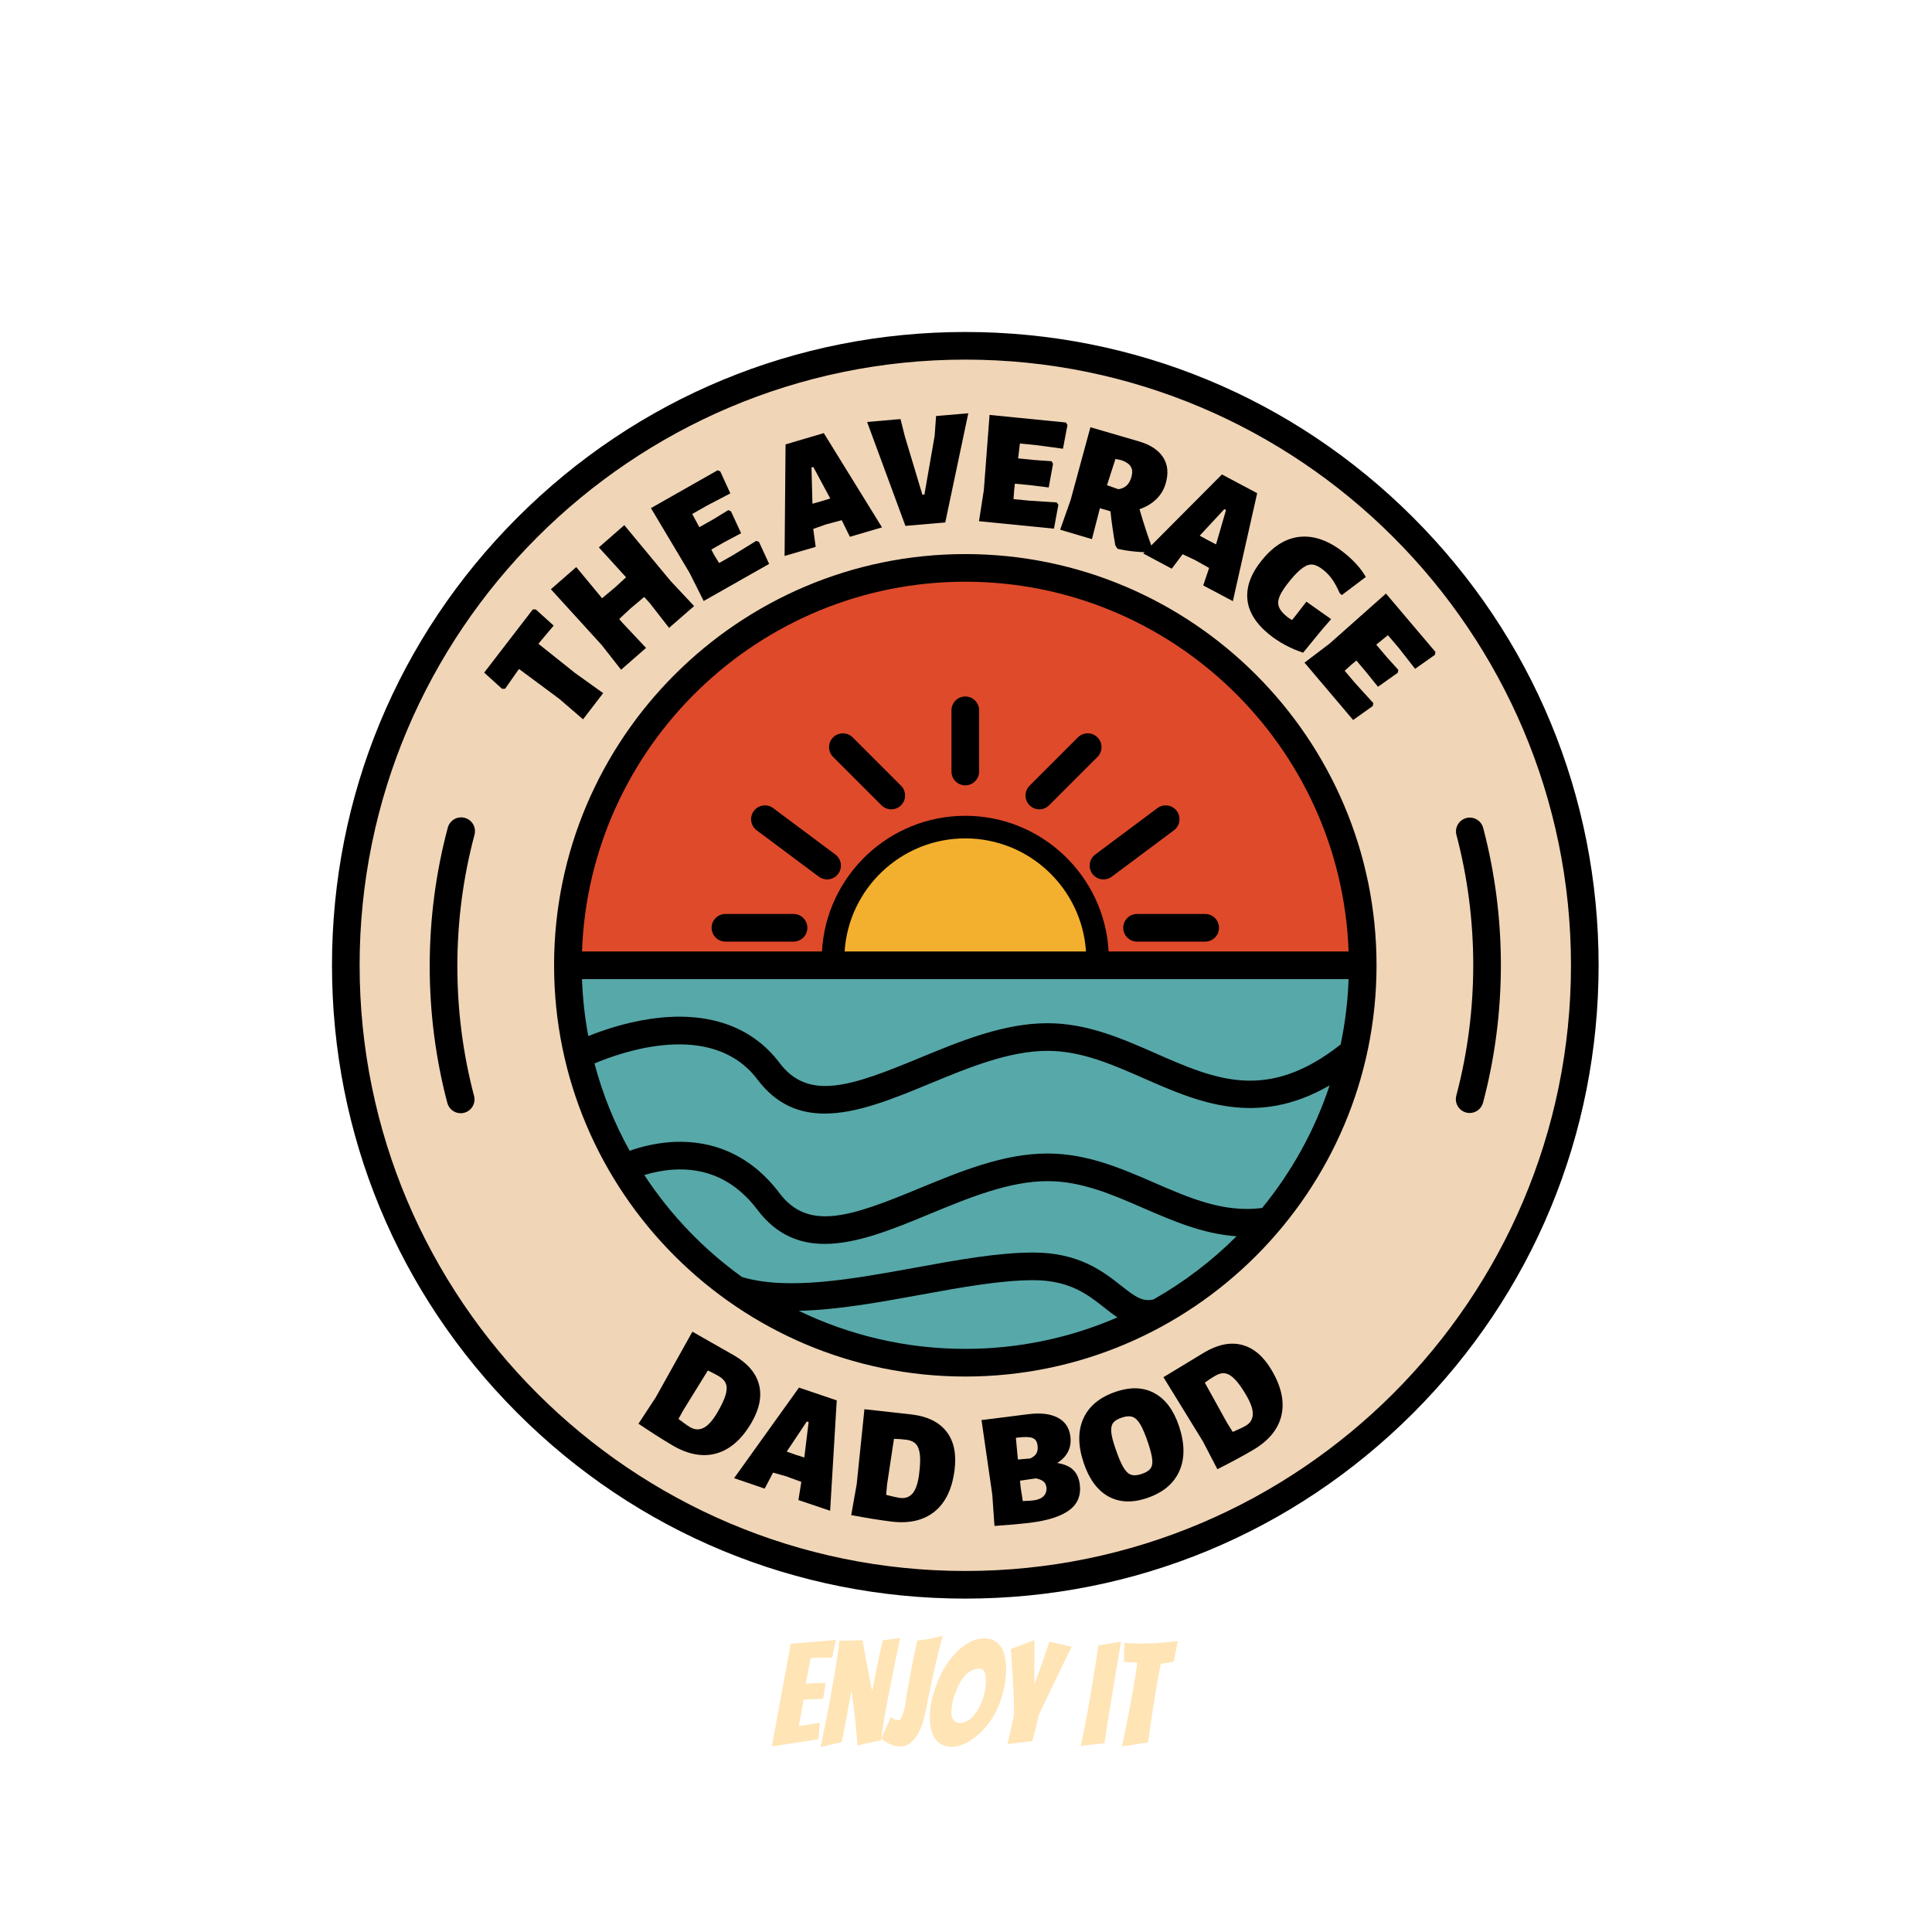 <svg xmlns="http://www.w3.org/2000/svg" xmlns:xlink="http://www.w3.org/1999/xlink" width="500" zoomAndPan="magnify" viewBox="0 0 375 375" height="500" preserveAspectRatio="xMidYMid meet" version="1.0"><defs><g/></defs><path fill="#f0d5b7" d="M 307.488 187.363 C 307.488 189.328 307.441 191.293 307.344 193.258 C 307.246 195.223 307.102 197.18 306.91 199.137 C 306.719 201.094 306.477 203.043 306.188 204.988 C 305.898 206.934 305.562 208.871 305.18 210.797 C 304.797 212.727 304.367 214.645 303.887 216.551 C 303.41 218.457 302.887 220.352 302.316 222.234 C 301.746 224.113 301.129 225.98 300.465 227.832 C 299.805 229.684 299.098 231.516 298.344 233.332 C 297.594 235.148 296.797 236.945 295.957 238.723 C 295.113 240.5 294.23 242.258 293.305 243.988 C 292.379 245.723 291.41 247.434 290.398 249.121 C 289.387 250.805 288.336 252.465 287.242 254.102 C 286.152 255.734 285.02 257.344 283.848 258.922 C 282.68 260.5 281.469 262.051 280.223 263.57 C 278.973 265.09 277.691 266.578 276.371 268.035 C 275.051 269.492 273.695 270.914 272.305 272.305 C 270.914 273.695 269.492 275.051 268.035 276.371 C 266.578 277.691 265.09 278.973 263.57 280.223 C 262.051 281.469 260.5 282.68 258.922 283.848 C 257.344 285.02 255.734 286.152 254.102 287.242 C 252.465 288.336 250.805 289.387 249.121 290.398 C 247.434 291.41 245.723 292.379 243.988 293.305 C 242.258 294.23 240.5 295.113 238.723 295.957 C 236.945 296.797 235.148 297.594 233.332 298.344 C 231.516 299.098 229.684 299.805 227.832 300.465 C 225.98 301.129 224.113 301.746 222.234 302.316 C 220.352 302.887 218.457 303.41 216.551 303.891 C 214.645 304.367 212.727 304.797 210.797 305.18 C 208.871 305.562 206.934 305.898 204.988 306.188 C 203.043 306.477 201.094 306.719 199.137 306.91 C 197.18 307.102 195.223 307.246 193.258 307.344 C 191.293 307.441 189.328 307.488 187.363 307.488 C 185.398 307.488 183.434 307.441 181.469 307.344 C 179.504 307.246 177.547 307.102 175.59 306.91 C 173.633 306.719 171.684 306.477 169.738 306.188 C 167.793 305.898 165.855 305.562 163.93 305.18 C 162 304.797 160.082 304.367 158.176 303.891 C 156.27 303.41 154.375 302.887 152.492 302.316 C 150.613 301.746 148.746 301.129 146.895 300.465 C 145.043 299.805 143.211 299.098 141.395 298.344 C 139.578 297.594 137.781 296.797 136.004 295.957 C 134.227 295.113 132.469 294.23 130.738 293.305 C 129.004 292.379 127.293 291.41 125.605 290.398 C 123.922 289.387 122.262 288.336 120.625 287.242 C 118.992 286.152 117.383 285.02 115.805 283.848 C 114.227 282.68 112.676 281.469 111.156 280.223 C 109.637 278.973 108.148 277.691 106.691 276.371 C 105.234 275.051 103.812 273.695 102.422 272.305 C 101.031 270.914 99.676 269.492 98.355 268.035 C 97.035 266.578 95.754 265.09 94.504 263.57 C 93.258 262.051 92.051 260.5 90.879 258.922 C 89.707 257.344 88.574 255.734 87.484 254.102 C 86.391 252.465 85.34 250.805 84.328 249.121 C 83.316 247.434 82.348 245.723 81.422 243.988 C 80.496 242.258 79.613 240.5 78.77 238.723 C 77.93 236.945 77.133 235.148 76.383 233.332 C 75.629 231.516 74.922 229.684 74.262 227.832 C 73.598 225.98 72.98 224.113 72.41 222.234 C 71.84 220.352 71.316 218.457 70.84 216.551 C 70.359 214.645 69.93 212.727 69.547 210.797 C 69.164 208.871 68.828 206.934 68.539 204.988 C 68.25 203.043 68.008 201.094 67.816 199.137 C 67.625 197.18 67.48 195.223 67.383 193.258 C 67.285 191.293 67.238 189.328 67.238 187.363 C 67.238 185.398 67.285 183.434 67.383 181.469 C 67.48 179.504 67.625 177.547 67.816 175.59 C 68.008 173.633 68.25 171.684 68.539 169.738 C 68.828 167.793 69.164 165.855 69.547 163.93 C 69.93 162 70.359 160.082 70.84 158.176 C 71.316 156.27 71.84 154.375 72.41 152.492 C 72.98 150.613 73.598 148.746 74.262 146.895 C 74.922 145.043 75.629 143.211 76.383 141.395 C 77.133 139.578 77.93 137.781 78.77 136.004 C 79.613 134.227 80.496 132.469 81.422 130.738 C 82.348 129.004 83.316 127.293 84.328 125.605 C 85.34 123.922 86.391 122.262 87.484 120.625 C 88.574 118.992 89.707 117.383 90.879 115.805 C 92.051 114.227 93.258 112.676 94.504 111.156 C 95.754 109.637 97.035 108.148 98.355 106.691 C 99.676 105.234 101.031 103.812 102.422 102.422 C 103.812 101.031 105.234 99.676 106.691 98.355 C 108.148 97.035 109.637 95.754 111.156 94.504 C 112.676 93.258 114.227 92.051 115.805 90.879 C 117.383 89.707 118.992 88.574 120.625 87.484 C 122.262 86.391 123.922 85.34 125.605 84.328 C 127.293 83.316 129.004 82.348 130.738 81.422 C 132.469 80.496 134.227 79.613 136.004 78.77 C 137.781 77.93 139.578 77.133 141.395 76.383 C 143.211 75.629 145.043 74.922 146.895 74.262 C 148.746 73.598 150.613 72.98 152.492 72.41 C 154.375 71.84 156.27 71.316 158.176 70.84 C 160.082 70.359 162 69.93 163.93 69.547 C 165.855 69.164 167.793 68.828 169.738 68.539 C 171.684 68.25 173.633 68.008 175.59 67.816 C 177.547 67.625 179.504 67.48 181.469 67.383 C 183.434 67.285 185.398 67.238 187.363 67.238 C 189.328 67.238 191.293 67.285 193.258 67.383 C 195.223 67.48 197.18 67.625 199.137 67.816 C 201.094 68.008 203.043 68.25 204.988 68.539 C 206.934 68.828 208.871 69.164 210.797 69.547 C 212.727 69.93 214.645 70.359 216.551 70.84 C 218.457 71.316 220.352 71.84 222.234 72.41 C 224.113 72.98 225.98 73.598 227.832 74.262 C 229.684 74.922 231.516 75.629 233.332 76.383 C 235.148 77.133 236.945 77.93 238.723 78.77 C 240.5 79.613 242.258 80.496 243.988 81.422 C 245.723 82.348 247.434 83.316 249.121 84.328 C 250.805 85.34 252.465 86.391 254.102 87.484 C 255.734 88.574 257.344 89.707 258.922 90.879 C 260.5 92.051 262.051 93.258 263.57 94.504 C 265.09 95.754 266.578 97.035 268.035 98.355 C 269.492 99.676 270.914 101.031 272.305 102.422 C 273.695 103.812 275.051 105.234 276.371 106.691 C 277.691 108.148 278.973 109.637 280.223 111.156 C 281.469 112.676 282.68 114.227 283.848 115.805 C 285.02 117.383 286.152 118.992 287.242 120.625 C 288.336 122.262 289.387 123.922 290.398 125.605 C 291.41 127.293 292.379 129.004 293.305 130.738 C 294.23 132.469 295.113 134.227 295.957 136.004 C 296.797 137.781 297.594 139.578 298.344 141.395 C 299.098 143.211 299.805 145.043 300.465 146.895 C 301.129 148.746 301.746 150.613 302.316 152.492 C 302.887 154.375 303.41 156.27 303.891 158.176 C 304.367 160.082 304.797 162 305.18 163.93 C 305.562 165.855 305.898 167.793 306.188 169.738 C 306.477 171.684 306.719 173.633 306.91 175.59 C 307.102 177.547 307.246 179.504 307.344 181.469 C 307.441 183.434 307.488 185.398 307.488 187.363 Z M 307.488 187.363 " fill-opacity="1" fill-rule="nonzero"/><path fill="#df4a2a" d="M 186.25 187.973 L 109.805 187.973 C 109.805 187.973 114.926 108.867 185.098 109.805 C 263.363 110.852 263.84 187.973 263.84 187.973 Z M 186.25 187.973 " fill-opacity="1" fill-rule="nonzero"/><path fill="#57a8a9" d="M 109.32 187.492 L 263.617 187.492 C 263.617 187.492 258.508 265.152 187.492 265.406 C 116.473 265.664 109.32 187.492 109.32 187.492 Z M 109.32 187.492 " fill-opacity="1" fill-rule="nonzero"/><path fill="#f3b02e" d="M 162.199 186.98 L 213.039 186.98 C 213.039 186.98 211.121 160.797 187.875 160.539 C 163.477 160.273 162.199 186.98 162.199 186.98 Z M 162.199 186.98 " fill-opacity="1" fill-rule="nonzero"/><path fill="#000000" d="M 274.285 100.441 C 251.066 77.223 220.199 64.438 187.363 64.438 C 154.527 64.438 123.66 77.223 100.441 100.441 C 77.223 123.66 64.438 154.527 64.438 187.363 C 64.438 220.199 77.223 251.066 100.441 274.285 C 123.66 297.504 154.527 310.289 187.363 310.289 C 220.199 310.289 251.066 297.504 274.285 274.285 C 297.504 251.066 310.289 220.199 310.289 187.363 C 310.289 154.527 297.504 123.66 274.285 100.441 Z M 187.363 304.926 C 122.539 304.926 69.801 252.188 69.801 187.363 C 69.801 122.539 122.539 69.801 187.363 69.801 C 252.188 69.801 304.926 122.539 304.926 187.363 C 304.926 252.188 252.188 304.926 187.363 304.926 Z M 187.363 304.926 " fill-opacity="1" fill-rule="nonzero"/><path fill="#000000" d="M 287.883 160.691 C 287.504 159.262 286.035 158.406 284.605 158.785 C 283.172 159.164 282.316 160.629 282.695 162.062 C 284.859 170.258 285.957 178.754 285.957 187.312 C 285.957 195.906 284.852 204.434 282.668 212.66 C 282.289 214.094 283.141 215.562 284.574 215.941 C 284.805 216.004 285.035 216.031 285.262 216.031 C 286.449 216.031 287.535 215.238 287.855 214.035 C 290.156 205.363 291.32 196.371 291.32 187.312 C 291.32 178.289 290.164 169.336 287.883 160.691 Z M 287.883 160.691 " fill-opacity="1" fill-rule="nonzero"/><path fill="#000000" d="M 90.199 158.742 C 88.77 158.359 87.301 159.211 86.918 160.641 C 84.586 169.367 83.406 178.418 83.406 187.535 C 83.406 196.527 84.555 205.457 86.824 214.078 C 87.141 215.281 88.227 216.078 89.418 216.078 C 89.645 216.078 89.871 216.047 90.102 215.988 C 91.535 215.609 92.391 214.145 92.012 212.711 C 89.859 204.539 88.77 196.066 88.77 187.535 C 88.77 178.883 89.891 170.301 92.102 162.023 C 92.484 160.594 91.633 159.125 90.199 158.742 Z M 90.199 158.742 " fill-opacity="1" fill-rule="nonzero"/><path fill="#000000" d="M 187.363 107.547 C 143.352 107.547 107.547 143.352 107.547 187.363 C 107.547 231.375 143.352 267.184 187.363 267.184 C 231.375 267.184 267.184 231.375 267.184 187.363 C 267.184 143.352 231.375 107.547 187.363 107.547 Z M 187.363 112.91 C 227.52 112.91 260.348 144.863 261.762 184.68 L 215.184 184.68 C 214.387 170.027 202.215 158.348 187.363 158.348 C 172.512 158.348 160.34 170.027 159.543 184.68 L 112.965 184.68 C 114.379 144.867 147.207 112.91 187.363 112.91 Z M 244.973 234.473 C 237.543 235.426 230.969 232.57 224.031 229.559 C 217.617 226.773 210.988 223.895 203.328 223.895 C 194.801 223.895 186.418 227.359 178.312 230.711 C 165.234 236.117 156.934 239.055 151.312 231.605 C 144.512 222.586 135.961 221.238 129.984 221.699 C 126.902 221.938 124.199 222.668 122.215 223.367 C 119.277 218.078 116.969 212.398 115.387 206.422 C 120.324 204.312 138.172 197.797 147.031 209.543 C 150.695 214.402 155.172 216.145 160.074 216.145 C 166.41 216.145 173.453 213.234 180.363 210.379 C 187.984 207.227 195.863 203.969 203.328 203.969 C 209.875 203.969 215.824 206.582 222.121 209.352 C 232.391 213.867 243.848 218.898 258.078 210.672 C 255.18 219.434 250.699 227.484 244.973 234.473 Z M 261.762 190.047 C 261.609 194.379 261.086 198.617 260.219 202.73 C 245.961 213.969 235.891 209.547 224.281 204.441 C 217.75 201.57 211.004 198.605 203.328 198.605 C 194.801 198.605 186.418 202.07 178.312 205.422 C 165.234 210.828 156.934 213.762 151.312 206.312 C 145.883 199.109 137.211 196.156 126.238 197.77 C 121.191 198.512 116.789 200.051 114.188 201.109 C 113.512 197.504 113.098 193.809 112.965 190.047 Z M 163.938 184.68 C 164.73 172.445 174.93 162.73 187.363 162.73 C 199.797 162.73 209.996 172.445 210.789 184.68 Z M 155.039 254.426 C 162.531 254.262 170.695 252.77 178.691 251.312 C 186.676 249.859 194.215 248.484 200.582 248.484 C 207.602 248.484 211.168 251.297 214.309 253.777 C 215.152 254.441 216 255.109 216.891 255.703 C 207.832 259.633 197.848 261.816 187.363 261.816 C 175.789 261.816 164.82 259.16 155.039 254.426 Z M 223.867 252.234 C 221.73 252.703 220.352 251.711 217.633 249.566 C 214.188 246.848 209.465 243.117 200.582 243.117 C 193.727 243.117 185.957 244.535 177.73 246.035 C 165.57 248.254 153.004 250.543 144.035 247.875 C 136.559 242.504 130.113 235.785 125.059 228.074 C 126.531 227.621 128.359 227.203 130.395 227.047 C 137.148 226.531 142.742 229.148 147.031 234.836 C 150.695 239.695 155.172 241.438 160.074 241.438 C 166.41 241.438 173.453 238.527 180.363 235.668 C 187.984 232.516 195.863 229.258 203.328 229.258 C 209.875 229.258 215.711 231.793 221.895 234.477 C 227.617 236.961 233.484 239.508 240.016 239.957 C 235.23 244.746 229.797 248.883 223.867 252.234 Z M 223.867 252.234 " fill-opacity="1" fill-rule="nonzero"/><path fill="#000000" d="M 187.363 152.434 C 188.844 152.434 190.047 151.23 190.047 149.75 L 190.047 137.871 C 190.047 136.391 188.844 135.188 187.363 135.188 C 185.883 135.188 184.68 136.391 184.68 137.871 L 184.68 149.75 C 184.68 151.23 185.883 152.434 187.363 152.434 Z M 187.363 152.434 " fill-opacity="1" fill-rule="nonzero"/><path fill="#000000" d="M 201.734 157.09 C 202.418 157.09 203.105 156.828 203.629 156.305 L 213.02 146.918 C 214.066 145.871 214.066 144.172 213.02 143.125 C 211.969 142.078 210.273 142.078 209.223 143.125 L 199.836 152.512 C 198.789 153.559 198.789 155.258 199.836 156.305 C 200.359 156.828 201.047 157.09 201.734 157.09 Z M 201.734 157.09 " fill-opacity="1" fill-rule="nonzero"/><path fill="#000000" d="M 212.035 169.617 C 212.562 170.32 213.371 170.695 214.188 170.695 C 214.746 170.695 215.309 170.52 215.789 170.164 L 227.863 161.156 C 229.047 160.27 229.293 158.59 228.406 157.402 C 227.523 156.215 225.84 155.973 224.652 156.855 L 212.582 165.863 C 211.395 166.75 211.152 168.43 212.035 169.617 Z M 212.035 169.617 " fill-opacity="1" fill-rule="nonzero"/><path fill="#000000" d="M 218.02 180.082 C 218.02 181.562 219.219 182.766 220.703 182.766 L 233.922 182.766 C 235.402 182.766 236.605 181.562 236.605 180.082 C 236.605 178.602 235.402 177.402 233.922 177.402 L 220.703 177.402 C 219.219 177.402 218.02 178.602 218.02 180.082 Z M 218.02 180.082 " fill-opacity="1" fill-rule="nonzero"/><path fill="#000000" d="M 171.098 156.305 C 171.621 156.828 172.309 157.09 172.992 157.09 C 173.68 157.09 174.367 156.828 174.891 156.305 C 175.938 155.258 175.938 153.559 174.891 152.512 L 165.504 143.125 C 164.453 142.078 162.758 142.078 161.707 143.125 C 160.66 144.172 160.66 145.871 161.707 146.918 Z M 171.098 156.305 " fill-opacity="1" fill-rule="nonzero"/><path fill="#000000" d="M 146.867 161.156 L 158.938 170.164 C 159.418 170.523 159.98 170.695 160.539 170.695 C 161.355 170.695 162.164 170.32 162.691 169.617 C 163.574 168.43 163.332 166.75 162.145 165.863 L 150.074 156.855 C 148.887 155.973 147.207 156.215 146.32 157.402 C 145.434 158.59 145.68 160.27 146.867 161.156 Z M 146.867 161.156 " fill-opacity="1" fill-rule="nonzero"/><path fill="#000000" d="M 140.805 182.766 L 154.027 182.766 C 155.508 182.766 156.707 181.562 156.707 180.082 C 156.707 178.602 155.508 177.402 154.027 177.402 L 140.805 177.402 C 139.324 177.402 138.121 178.602 138.121 180.082 C 138.121 181.562 139.324 182.766 140.805 182.766 Z M 140.805 182.766 " fill-opacity="1" fill-rule="nonzero"/><g fill="#000000" fill-opacity="1"><g transform="translate(110.026, 143.696)"><g><path d="M -6.031 -25.406 L -2.562 -22.266 L -5.281 -19.031 L -5.516 -18.734 L 1.578 -13.078 L 7.047 -9.156 L 3.141 -4.078 L -1.484 -8.062 L -9.281 -13.844 L -9.516 -13.531 L -11.984 -10.016 L -12.578 -10 L -16.047 -13.141 L -6.609 -25.406 Z M -6.031 -25.406 "/></g></g></g><g fill="#000000" fill-opacity="1"><g transform="translate(118.88, 131.447)"><g><path d="M 11.234 -18.734 L 15.844 -13.812 L 10.984 -9.578 L 7.234 -14.391 L 6.156 -15.578 L 3.5 -13.344 L 1.312 -11.297 L 1.906 -10.594 L 6.516 -5.688 L 1.672 -1.453 L -2.094 -6.25 L -11.953 -17.078 L -7.031 -21.375 L -2.016 -15.328 L 0.469 -17.406 L 2.641 -19.391 L -2.641 -25.203 L 2.297 -29.516 Z M 11.234 -18.734 "/></g></g></g><g fill="#000000" fill-opacity="1"><g transform="translate(134.912, 117.608)"><g><path d="M 11.875 -12.625 L 12.406 -12.422 L 14.375 -8.156 L 1.672 -0.953 L -1.062 -6.406 L -8.562 -18.984 L 4.375 -26.328 L 4.891 -26.109 L 6.844 -21.844 L 2.328 -19.484 L -0.547 -17.844 L 0.828 -15.281 L 3.594 -16.844 L 6.453 -18.594 L 6.969 -18.359 L 8.938 -14.109 L 5.672 -12.375 L 3.156 -10.938 L 3.719 -9.859 L 4.672 -8.328 L 7.344 -9.844 Z M 11.875 -12.625 "/></g></g></g><g fill="#000000" fill-opacity="1"><g transform="translate(149.353, 109.757)"><g/></g></g><g fill="#000000" fill-opacity="1"><g transform="translate(152.227, 107.926)"><g><path d="M 18.969 -5.562 L 12.734 -3.734 L 11.203 -6.859 L 11.141 -6.953 L 8.109 -6.141 L 5.625 -5.266 L 6.094 -1.781 L 0.062 -0.016 L 0.25 -21.672 L 7.672 -23.859 Z M 8.922 -11.172 L 5.641 -17.281 L 5.281 -17.188 L 5.469 -10.156 L 7.203 -10.641 Z M 8.922 -11.172 "/></g></g></g><g fill="#000000" fill-opacity="1"><g transform="translate(169.96, 102.575)"><g><path d="M 13.516 -1.172 L 5.781 -0.5 L -1.656 -20.672 L 4.828 -21.234 L 5.672 -17.875 L 9.078 -6.547 L 9.469 -6.578 L 11.453 -17.969 L 11.734 -21.828 L 17.984 -22.359 Z M 13.516 -1.172 "/></g></g></g><g fill="#000000" fill-opacity="1"><g transform="translate(188.118, 100.975)"><g><path d="M 16.984 -3.453 L 17.312 -2.984 L 16.453 1.641 L 1.906 0.188 L 2.844 -5.844 L 3.953 -20.438 L 18.766 -18.969 L 19.078 -18.484 L 18.203 -13.875 L 13.141 -14.562 L 9.844 -14.891 L 9.5 -12 L 12.656 -11.688 L 15.984 -11.453 L 16.281 -10.969 L 15.438 -6.359 L 11.766 -6.812 L 8.875 -7.094 L 8.734 -5.906 L 8.609 -4.094 L 11.672 -3.797 Z M 16.984 -3.453 "/></g></g></g><g fill="#000000" fill-opacity="1"><g transform="translate(203.929, 102.271)"><g><path d="M 17.25 -3.438 C 18.039 -0.695 18.883 1.875 19.781 4.281 L 19.484 4.922 C 17.223 4.941 15.055 4.719 12.984 4.25 L 12.547 3.578 L 12.406 2.688 C 12.332 2.32 12.207 1.535 12.031 0.328 C 11.852 -0.879 11.711 -2 11.609 -3.031 L 9.562 -3.625 L 8.016 2.375 L 1.844 0.547 L 3.875 -5.203 L 7.719 -19.344 L 17.156 -16.594 C 19.383 -15.938 20.945 -14.898 21.844 -13.484 C 22.75 -12.066 22.906 -10.363 22.312 -8.375 C 21.969 -7.207 21.352 -6.195 20.469 -5.344 C 19.582 -4.5 18.508 -3.863 17.25 -3.438 Z M 15.672 -9.672 C 15.91 -10.492 15.875 -11.164 15.562 -11.688 C 15.258 -12.207 14.645 -12.629 13.719 -12.953 L 12.578 -13.188 L 10.938 -8.094 L 13.156 -7.312 C 13.801 -7.414 14.328 -7.648 14.734 -8.016 C 15.141 -8.379 15.453 -8.93 15.672 -9.672 Z M 15.672 -9.672 "/></g></g></g><g fill="#000000" fill-opacity="1"><g transform="translate(221.844, 107.401)"><g><path d="M 17.453 9.281 L 11.703 6.234 L 12.812 2.938 L 12.828 2.828 L 10.094 1.297 L 7.703 0.172 L 5.594 2.984 L 0.062 0.031 L 15.328 -15.312 L 22.172 -11.672 Z M 14.188 -1.734 L 16.125 -8.406 L 15.797 -8.578 L 11.016 -3.422 L 12.594 -2.562 Z M 14.188 -1.734 "/></g></g></g><g fill="#000000" fill-opacity="1"><g transform="translate(238.261, 116.017)"><g><path d="M 22.812 -8.578 C 24.602 -7.117 25.945 -5.602 26.844 -4.031 L 22.188 -0.516 L 21.797 -0.844 C 21.305 -1.938 20.832 -2.816 20.375 -3.484 C 19.926 -4.148 19.348 -4.773 18.641 -5.359 C 17.867 -5.984 17.18 -6.336 16.578 -6.422 C 15.984 -6.516 15.336 -6.316 14.641 -5.828 C 13.941 -5.348 13.102 -4.516 12.125 -3.328 C 11.145 -2.129 10.484 -1.133 10.141 -0.344 C 9.805 0.438 9.75 1.133 9.969 1.75 C 10.188 2.363 10.711 3.008 11.547 3.688 C 11.773 3.875 12.098 4.086 12.516 4.328 L 13.172 3.531 L 15.312 0.766 L 20.109 4.156 L 18.266 6.281 L 14.672 10.672 C 12.148 9.828 9.938 8.629 8.031 7.078 C 5.438 4.953 4.039 2.656 3.844 0.188 C 3.656 -2.27 4.613 -4.781 6.719 -7.344 C 9.008 -10.156 11.535 -11.656 14.297 -11.844 C 17.066 -12.039 19.906 -10.953 22.812 -8.578 Z M 22.812 -8.578 "/></g></g></g><g fill="#000000" fill-opacity="1"><g transform="translate(251.954, 127.147)"><g><path d="M 14.609 9.328 L 14.5 9.891 L 10.688 12.609 L 1.25 1.469 L 6.109 -2.219 L 17.062 -11.938 L 26.672 -0.594 L 26.547 -0.031 L 22.719 2.672 L 19.578 -1.344 L 17.438 -3.859 L 15.172 -2.016 L 17.219 0.391 L 19.469 2.891 L 19.344 3.438 L 15.516 6.156 L 13.188 3.281 L 11.328 1.062 L 10.391 1.828 L 9.047 3.047 L 11.031 5.391 Z M 14.609 9.328 "/></g></g></g><g fill="#000000" fill-opacity="1"><g transform="translate(262.346, 139.884)"><g/></g></g><g fill="#000000" fill-opacity="1"><g transform="translate(122.27, 275.371)"><g><path d="M 20.25 -12.266 C 22.883 -10.723 24.488 -8.828 25.062 -6.578 C 25.633 -4.328 25.133 -1.859 23.562 0.828 C 21.688 4.016 19.43 5.984 16.797 6.734 C 14.16 7.484 11.312 6.961 8.25 5.172 C 6.344 4.047 4.145 2.645 1.656 0.969 L 5 -4.125 L 12.125 -16.891 Z M 11.703 1.656 C 12.566 2.164 13.426 2.207 14.281 1.781 C 15.145 1.363 16.039 0.367 16.969 -1.203 C 17.758 -2.555 18.285 -3.672 18.547 -4.547 C 18.816 -5.43 18.848 -6.16 18.641 -6.734 C 18.441 -7.316 17.984 -7.82 17.266 -8.25 C 16.555 -8.656 15.844 -9.023 15.125 -9.359 L 10.391 -1.703 L 9.422 0.047 C 10.441 0.828 11.203 1.363 11.703 1.656 Z M 11.703 1.656 "/></g></g></g><g fill="#000000" fill-opacity="1"><g transform="translate(142.427, 286.894)"><g><path d="M 18.703 6.344 L 12.547 4.266 L 13.094 0.844 L 13.094 0.734 L 10.156 -0.344 L 7.625 -1.062 L 6 2.047 L 0.062 0.016 L 12.656 -17.562 L 19.984 -15.078 Z M 13.688 -4 L 14.531 -10.875 L 14.172 -10.984 L 10.281 -5.141 L 11.984 -4.531 Z M 13.688 -4 "/></g></g></g><g fill="#000000" fill-opacity="1"><g transform="translate(163.315, 293.842)"><g><path d="M 13.75 -19.281 C 16.781 -18.895 19.004 -17.781 20.422 -15.938 C 21.836 -14.102 22.352 -11.641 21.969 -8.547 C 21.508 -4.879 20.219 -2.18 18.094 -0.453 C 15.969 1.273 13.145 1.922 9.625 1.484 C 7.426 1.211 4.852 0.797 1.906 0.234 L 2.969 -5.75 L 4.469 -20.312 Z M 11.422 -3.094 C 12.422 -2.969 13.227 -3.27 13.844 -4 C 14.457 -4.727 14.875 -6 15.094 -7.812 C 15.289 -9.363 15.336 -10.598 15.234 -11.516 C 15.129 -12.43 14.867 -13.113 14.453 -13.562 C 14.047 -14.008 13.43 -14.285 12.609 -14.391 C 11.797 -14.492 10.992 -14.551 10.203 -14.562 L 8.859 -5.672 L 8.688 -3.688 C 9.938 -3.363 10.848 -3.164 11.422 -3.094 Z M 11.422 -3.094 "/></g></g></g><g fill="#000000" fill-opacity="1"><g transform="translate(185.643, 296.019)"><g/></g></g><g fill="#000000" fill-opacity="1"><g transform="translate(191.12, 296.417)"><g><path d="M 14.078 -12.453 C 15.461 -12.234 16.5 -11.785 17.188 -11.109 C 17.883 -10.43 18.312 -9.488 18.469 -8.281 C 18.727 -6.145 18.039 -4.477 16.406 -3.281 C 14.781 -2.082 12.234 -1.27 8.766 -0.844 C 6.836 -0.613 4.551 -0.41 1.906 -0.234 L 1.484 -6.297 L -0.609 -20.781 L 8.578 -21.938 C 10.898 -22.219 12.77 -21.988 14.188 -21.25 C 15.613 -20.508 16.43 -19.285 16.641 -17.578 C 16.773 -16.516 16.625 -15.539 16.188 -14.656 C 15.75 -13.781 15.047 -13.047 14.078 -12.453 Z M 10.266 -15.859 C 10.18 -16.598 9.863 -17.078 9.312 -17.297 C 8.758 -17.523 7.773 -17.551 6.359 -17.375 L 6.062 -17.344 L 6.453 -13.125 L 8.859 -13.328 C 9.422 -13.598 9.816 -13.926 10.047 -14.312 C 10.273 -14.707 10.348 -15.223 10.266 -15.859 Z M 9.453 -5.188 C 10.328 -5.289 10.988 -5.566 11.438 -6.016 C 11.883 -6.461 12.066 -7.039 11.984 -7.75 C 11.922 -8.238 11.727 -8.613 11.406 -8.875 C 11.082 -9.133 10.594 -9.332 9.938 -9.469 L 6.859 -9.016 L 7 -7.625 L 7.406 -5.062 C 8.469 -5.102 9.148 -5.145 9.453 -5.188 Z M 9.453 -5.188 "/></g></g></g><g fill="#000000" fill-opacity="1"><g transform="translate(212.997, 293.583)"><g><path d="M 3.641 -23.469 C 6.492 -24.426 8.984 -24.32 11.109 -23.156 C 13.234 -21.988 14.812 -19.863 15.844 -16.781 C 16.977 -13.383 17 -10.469 15.906 -8.031 C 14.82 -5.594 12.719 -3.848 9.594 -2.797 C 6.738 -1.836 4.242 -1.953 2.109 -3.141 C -0.016 -4.336 -1.602 -6.504 -2.656 -9.641 C -3.781 -12.992 -3.797 -15.875 -2.703 -18.281 C -1.609 -20.688 0.504 -22.414 3.641 -23.469 Z M 4.734 -18.422 C 3.941 -18.16 3.391 -17.828 3.078 -17.422 C 2.766 -17.016 2.633 -16.438 2.688 -15.688 C 2.75 -14.938 3.004 -13.906 3.453 -12.594 C 4.016 -10.914 4.531 -9.672 5 -8.859 C 5.469 -8.047 5.973 -7.539 6.516 -7.344 C 7.066 -7.156 7.77 -7.207 8.625 -7.5 C 9.414 -7.758 9.969 -8.094 10.281 -8.5 C 10.602 -8.906 10.727 -9.484 10.656 -10.234 C 10.594 -10.984 10.344 -12.02 9.906 -13.344 C 9.352 -15 8.844 -16.234 8.375 -17.047 C 7.906 -17.859 7.391 -18.363 6.828 -18.562 C 6.273 -18.758 5.578 -18.711 4.734 -18.422 Z M 4.734 -18.422 "/></g></g></g><g fill="#000000" fill-opacity="1"><g transform="translate(234.635, 286.138)"><g><path d="M -0.812 -23.672 C 1.82 -25.211 4.258 -25.68 6.5 -25.078 C 8.738 -24.473 10.645 -22.828 12.219 -20.141 C 14.094 -16.953 14.711 -14.023 14.078 -11.359 C 13.441 -8.691 11.594 -6.461 8.531 -4.672 C 6.625 -3.547 4.332 -2.312 1.656 -0.969 L -1.156 -6.375 L -8.812 -18.828 Z M 7.172 -9.406 C 8.035 -9.914 8.488 -10.645 8.531 -11.594 C 8.582 -12.551 8.145 -13.816 7.219 -15.391 C 6.426 -16.742 5.707 -17.75 5.062 -18.406 C 4.426 -19.07 3.805 -19.457 3.203 -19.562 C 2.609 -19.676 1.953 -19.52 1.234 -19.094 C 0.523 -18.688 -0.145 -18.242 -0.781 -17.766 L 3.578 -9.891 L 4.641 -8.203 C 5.828 -8.711 6.672 -9.113 7.172 -9.406 Z M 7.172 -9.406 "/></g></g></g><g fill="#ffe4b5" fill-opacity="1"><g transform="translate(149.59, 338.95)"><g><path d="M 0.219 0.031 L 3.891 -19.875 L 12.734 -20.641 C 12.609 -20.223 12.5 -19.801 12.406 -19.375 C 12.312 -19.02 12.223 -18.648 12.141 -18.266 C 12.055 -17.891 11.984 -17.551 11.922 -17.25 C 11.734 -17.227 11.469 -17.211 11.125 -17.203 C 10.781 -17.191 10.41 -17.18 10.016 -17.172 C 9.629 -17.172 9.234 -17.172 8.828 -17.172 C 8.43 -17.172 8.082 -17.172 7.781 -17.172 L 6.797 -12.156 C 7.379 -12.188 7.922 -12.211 8.422 -12.234 C 8.836 -12.254 9.258 -12.266 9.688 -12.266 C 10.113 -12.266 10.43 -12.273 10.641 -12.297 C 10.566 -11.773 10.492 -11.258 10.422 -10.75 C 10.359 -10.25 10.281 -9.738 10.188 -9.219 C 10 -9.195 9.695 -9.18 9.281 -9.172 C 8.863 -9.16 8.441 -9.145 8.016 -9.125 C 7.523 -9.102 6.988 -9.086 6.406 -9.078 L 5.453 -3.922 L 9.547 -4.562 L 9.266 -1.375 Z M 0.219 0.031 "/></g></g></g><g fill="#ffe4b5" fill-opacity="1"><g transform="translate(159.137, 338.95)"><g><path d="M 0.141 0.141 C 0.703 -2.547 1.234 -5.148 1.734 -7.672 C 1.922 -8.754 2.117 -9.875 2.328 -11.031 C 2.547 -12.188 2.75 -13.328 2.938 -14.453 C 3.125 -15.586 3.289 -16.672 3.438 -17.703 C 3.594 -18.742 3.707 -19.688 3.781 -20.531 C 4.02 -20.508 4.223 -20.5 4.391 -20.5 C 4.555 -20.5 4.754 -20.5 4.984 -20.5 C 5.242 -20.5 5.562 -20.504 5.938 -20.516 C 6.312 -20.523 6.68 -20.535 7.047 -20.547 C 7.422 -20.566 7.828 -20.586 8.266 -20.609 C 8.523 -19.297 8.754 -18.035 8.953 -16.828 C 9.16 -15.766 9.367 -14.672 9.578 -13.547 C 9.797 -12.43 9.988 -11.484 10.156 -10.703 C 10.238 -11.066 10.328 -11.492 10.422 -11.984 C 10.516 -12.484 10.613 -13.004 10.719 -13.547 C 10.832 -14.086 10.941 -14.633 11.047 -15.188 C 11.148 -15.738 11.258 -16.285 11.375 -16.828 C 11.633 -18.035 11.906 -19.285 12.188 -20.578 L 15.594 -21 C 14.957 -18.145 14.398 -15.438 13.922 -12.875 C 13.691 -11.781 13.469 -10.664 13.25 -9.531 C 13.039 -8.406 12.844 -7.32 12.656 -6.281 C 12.469 -5.25 12.305 -4.289 12.172 -3.406 C 12.047 -2.52 11.945 -1.773 11.875 -1.172 C 11.812 -1.172 11.586 -1.129 11.203 -1.047 C 10.828 -0.961 10.391 -0.863 9.891 -0.75 C 9.398 -0.645 8.906 -0.535 8.406 -0.422 C 7.914 -0.305 7.551 -0.203 7.312 -0.109 C 7.195 -1.609 7.07 -3.031 6.938 -4.375 C 6.883 -4.945 6.82 -5.535 6.75 -6.141 C 6.688 -6.754 6.617 -7.336 6.547 -7.891 C 6.473 -8.453 6.398 -8.973 6.328 -9.453 C 6.254 -9.941 6.18 -10.363 6.109 -10.719 C 6.047 -10.363 5.969 -9.953 5.875 -9.484 C 5.781 -9.023 5.688 -8.531 5.594 -8 C 5.5 -7.477 5.406 -6.93 5.312 -6.359 C 5.227 -5.797 5.129 -5.254 5.016 -4.734 C 4.766 -3.484 4.504 -2.176 4.234 -0.812 Z M 0.141 0.141 "/></g></g></g><g fill="#ffe4b5" fill-opacity="1"><g transform="translate(171.791, 338.95)"><g><path d="M 8.016 -7.453 C 7.836 -6.629 7.629 -5.773 7.391 -4.891 C 7.148 -4.004 6.828 -3.203 6.422 -2.484 C 6.023 -1.766 5.539 -1.164 4.969 -0.688 C 4.395 -0.207 3.719 0.031 2.938 0.031 C 2.414 0.031 1.852 -0.078 1.25 -0.297 C 0.645 -0.523 -0.02 -0.91 -0.75 -1.453 L 1.172 -5.766 C 1.266 -5.578 1.445 -5.41 1.719 -5.266 C 1.988 -5.129 2.285 -5.062 2.609 -5.062 C 2.828 -5.062 3.023 -5.25 3.203 -5.625 C 3.379 -6 3.531 -6.43 3.656 -6.922 C 3.789 -7.422 3.895 -7.93 3.969 -8.453 C 4.051 -8.973 4.109 -9.395 4.141 -9.719 C 4.492 -11.531 4.828 -13.336 5.141 -15.141 C 5.461 -16.941 5.836 -18.738 6.266 -20.531 C 7.109 -20.602 7.938 -20.719 8.75 -20.875 C 9.562 -21.031 10.379 -21.223 11.203 -21.453 C 10.922 -20.492 10.629 -19.406 10.328 -18.188 C 10.035 -16.977 9.75 -15.738 9.469 -14.469 C 9.188 -13.207 8.914 -11.961 8.656 -10.734 C 8.406 -9.516 8.191 -8.422 8.016 -7.453 Z M 8.016 -7.453 "/></g></g></g><g fill="#ffe4b5" fill-opacity="1"><g transform="translate(179.602, 338.95)"><g><path d="M 15.688 -15.141 C 15.688 -13.617 15.52 -12.18 15.188 -10.828 C 14.863 -9.473 14.43 -8.227 13.891 -7.094 C 13.348 -5.969 12.719 -4.961 12 -4.078 C 11.281 -3.191 10.523 -2.438 9.734 -1.812 C 8.953 -1.188 8.16 -0.707 7.359 -0.375 C 6.555 -0.051 5.789 0.109 5.062 0.109 C 4.445 0.109 3.883 -0.004 3.375 -0.234 C 2.875 -0.473 2.438 -0.816 2.062 -1.266 C 1.695 -1.723 1.406 -2.312 1.188 -3.031 C 0.977 -3.75 0.875 -4.613 0.875 -5.625 C 0.875 -6.676 1.004 -7.781 1.266 -8.938 C 1.523 -10.094 1.879 -11.238 2.328 -12.375 C 2.773 -13.508 3.32 -14.594 3.969 -15.625 C 4.625 -16.656 5.344 -17.566 6.125 -18.359 C 6.914 -19.148 7.758 -19.773 8.656 -20.234 C 9.551 -20.703 10.484 -20.938 11.453 -20.938 C 12.297 -20.938 12.988 -20.766 13.531 -20.422 C 14.082 -20.078 14.508 -19.629 14.812 -19.078 C 15.125 -18.523 15.348 -17.906 15.484 -17.219 C 15.617 -16.531 15.688 -15.836 15.688 -15.141 Z M 5.047 -6.359 C 5.047 -6.148 5.082 -5.93 5.156 -5.703 C 5.227 -5.484 5.328 -5.289 5.453 -5.125 C 5.586 -4.957 5.754 -4.812 5.953 -4.688 C 6.148 -4.57 6.359 -4.516 6.578 -4.516 C 7.422 -4.516 8.164 -4.801 8.812 -5.375 C 9.469 -5.957 10.008 -6.664 10.438 -7.5 C 10.875 -8.344 11.207 -9.238 11.438 -10.188 C 11.664 -11.145 11.781 -12.016 11.781 -12.797 C 11.781 -13.016 11.766 -13.254 11.734 -13.516 C 11.711 -13.785 11.66 -14.031 11.578 -14.25 C 11.492 -14.477 11.363 -14.672 11.188 -14.828 C 11.008 -14.984 10.77 -15.062 10.469 -15.062 C 9.875 -15.062 9.32 -14.91 8.812 -14.609 C 8.312 -14.316 7.859 -13.922 7.453 -13.422 C 7.055 -12.93 6.707 -12.375 6.406 -11.75 C 6.113 -11.125 5.859 -10.488 5.641 -9.844 C 5.422 -9.195 5.266 -8.566 5.172 -7.953 C 5.086 -7.336 5.047 -6.805 5.047 -6.359 Z M 5.047 -6.359 "/></g></g></g><g fill="#ffe4b5" fill-opacity="1"><g transform="translate(193.404, 338.95)"><g><path d="M 2.156 -0.422 L 3.438 -6.047 C 3.438 -6.848 3.422 -7.719 3.391 -8.656 C 3.367 -9.602 3.328 -10.551 3.266 -11.5 C 3.211 -12.457 3.16 -13.379 3.109 -14.266 C 3.055 -15.148 3.008 -15.93 2.969 -16.609 C 2.926 -17.297 2.883 -17.844 2.844 -18.25 C 2.812 -18.664 2.797 -18.875 2.797 -18.875 L 7.359 -20.609 L 7.359 -17.188 C 7.359 -16.719 7.359 -16.238 7.359 -15.75 C 7.359 -15.27 7.352 -14.797 7.344 -14.328 C 7.344 -13.867 7.344 -13.43 7.344 -13.016 C 7.344 -12.609 7.344 -12.266 7.344 -11.984 C 7.582 -12.617 7.875 -13.398 8.219 -14.328 C 8.562 -15.266 8.883 -16.172 9.188 -17.047 C 9.539 -18.078 9.906 -19.16 10.281 -20.297 L 14.609 -19.312 C 13.805 -17.707 13.023 -16.113 12.266 -14.531 C 11.941 -13.844 11.602 -13.129 11.25 -12.391 C 10.895 -11.648 10.539 -10.91 10.188 -10.172 C 9.832 -9.441 9.488 -8.727 9.156 -8.031 C 8.82 -7.344 8.516 -6.703 8.234 -6.109 C 8.141 -5.617 8.02 -5.082 7.875 -4.5 C 7.738 -3.926 7.602 -3.379 7.469 -2.859 C 7.301 -2.242 7.125 -1.629 6.938 -1.016 Z M 2.156 -0.422 "/></g></g></g><g fill="#ffe4b5" fill-opacity="1"><g transform="translate(204.154, 338.95)"><g/></g></g><g fill="#ffe4b5" fill-opacity="1"><g transform="translate(209.614, 338.95)"><g><path d="M 4.766 -0.562 C 4.598 -0.562 4.266 -0.535 3.766 -0.484 C 3.273 -0.441 2.766 -0.383 2.234 -0.312 C 1.711 -0.25 1.242 -0.191 0.828 -0.141 C 0.41 -0.086 0.18 -0.051 0.141 -0.031 C 0.328 -0.832 0.52 -1.723 0.719 -2.703 C 0.914 -3.68 1.113 -4.707 1.312 -5.781 C 1.52 -6.852 1.719 -7.941 1.906 -9.047 C 2.094 -10.148 2.27 -11.211 2.438 -12.234 C 2.832 -14.617 3.223 -17.07 3.609 -19.594 L 7.984 -20.297 C 7.555 -17.797 7.133 -15.344 6.719 -12.938 C 6.551 -11.906 6.379 -10.836 6.203 -9.734 C 6.023 -8.641 5.848 -7.551 5.672 -6.469 C 5.492 -5.383 5.328 -4.332 5.172 -3.312 C 5.023 -2.301 4.891 -1.383 4.766 -0.562 Z M 4.766 -0.562 "/></g></g></g><g fill="#ffe4b5" fill-opacity="1"><g transform="translate(215.269, 338.95)"><g><path d="M 2.516 0.031 C 2.941 -2.02 3.352 -4.047 3.75 -6.047 C 3.914 -6.891 4.082 -7.766 4.25 -8.672 C 4.426 -9.586 4.594 -10.488 4.75 -11.375 C 4.906 -12.27 5.039 -13.129 5.156 -13.953 C 5.281 -14.785 5.391 -15.547 5.484 -16.234 C 5.055 -16.297 4.625 -16.316 4.188 -16.297 C 3.75 -16.273 3.316 -16.332 2.891 -16.469 C 2.898 -16.758 2.906 -17.102 2.906 -17.5 C 2.906 -17.895 2.914 -18.285 2.938 -18.672 C 2.957 -19.098 2.977 -19.555 3 -20.047 C 3.477 -20.004 3.961 -19.973 4.453 -19.953 C 4.941 -19.941 5.426 -19.938 5.906 -19.938 C 6.863 -19.938 7.785 -19.957 8.672 -20 C 9.555 -20.051 10.375 -20.109 11.125 -20.172 C 11.883 -20.234 12.629 -20.312 13.359 -20.406 L 13.047 -18.906 C 12.953 -18.469 12.863 -18.023 12.781 -17.578 C 12.695 -17.129 12.617 -16.75 12.547 -16.438 C 12.129 -16.32 11.711 -16.238 11.297 -16.188 C 10.879 -16.145 10.461 -16.086 10.047 -16.016 C 9.922 -15.379 9.781 -14.672 9.625 -13.891 C 9.477 -13.117 9.332 -12.316 9.188 -11.484 C 9.051 -10.66 8.914 -9.816 8.781 -8.953 C 8.656 -8.098 8.531 -7.281 8.406 -6.5 C 8.102 -4.645 7.82 -2.727 7.562 -0.75 Z M 2.516 0.031 "/></g></g></g></svg>